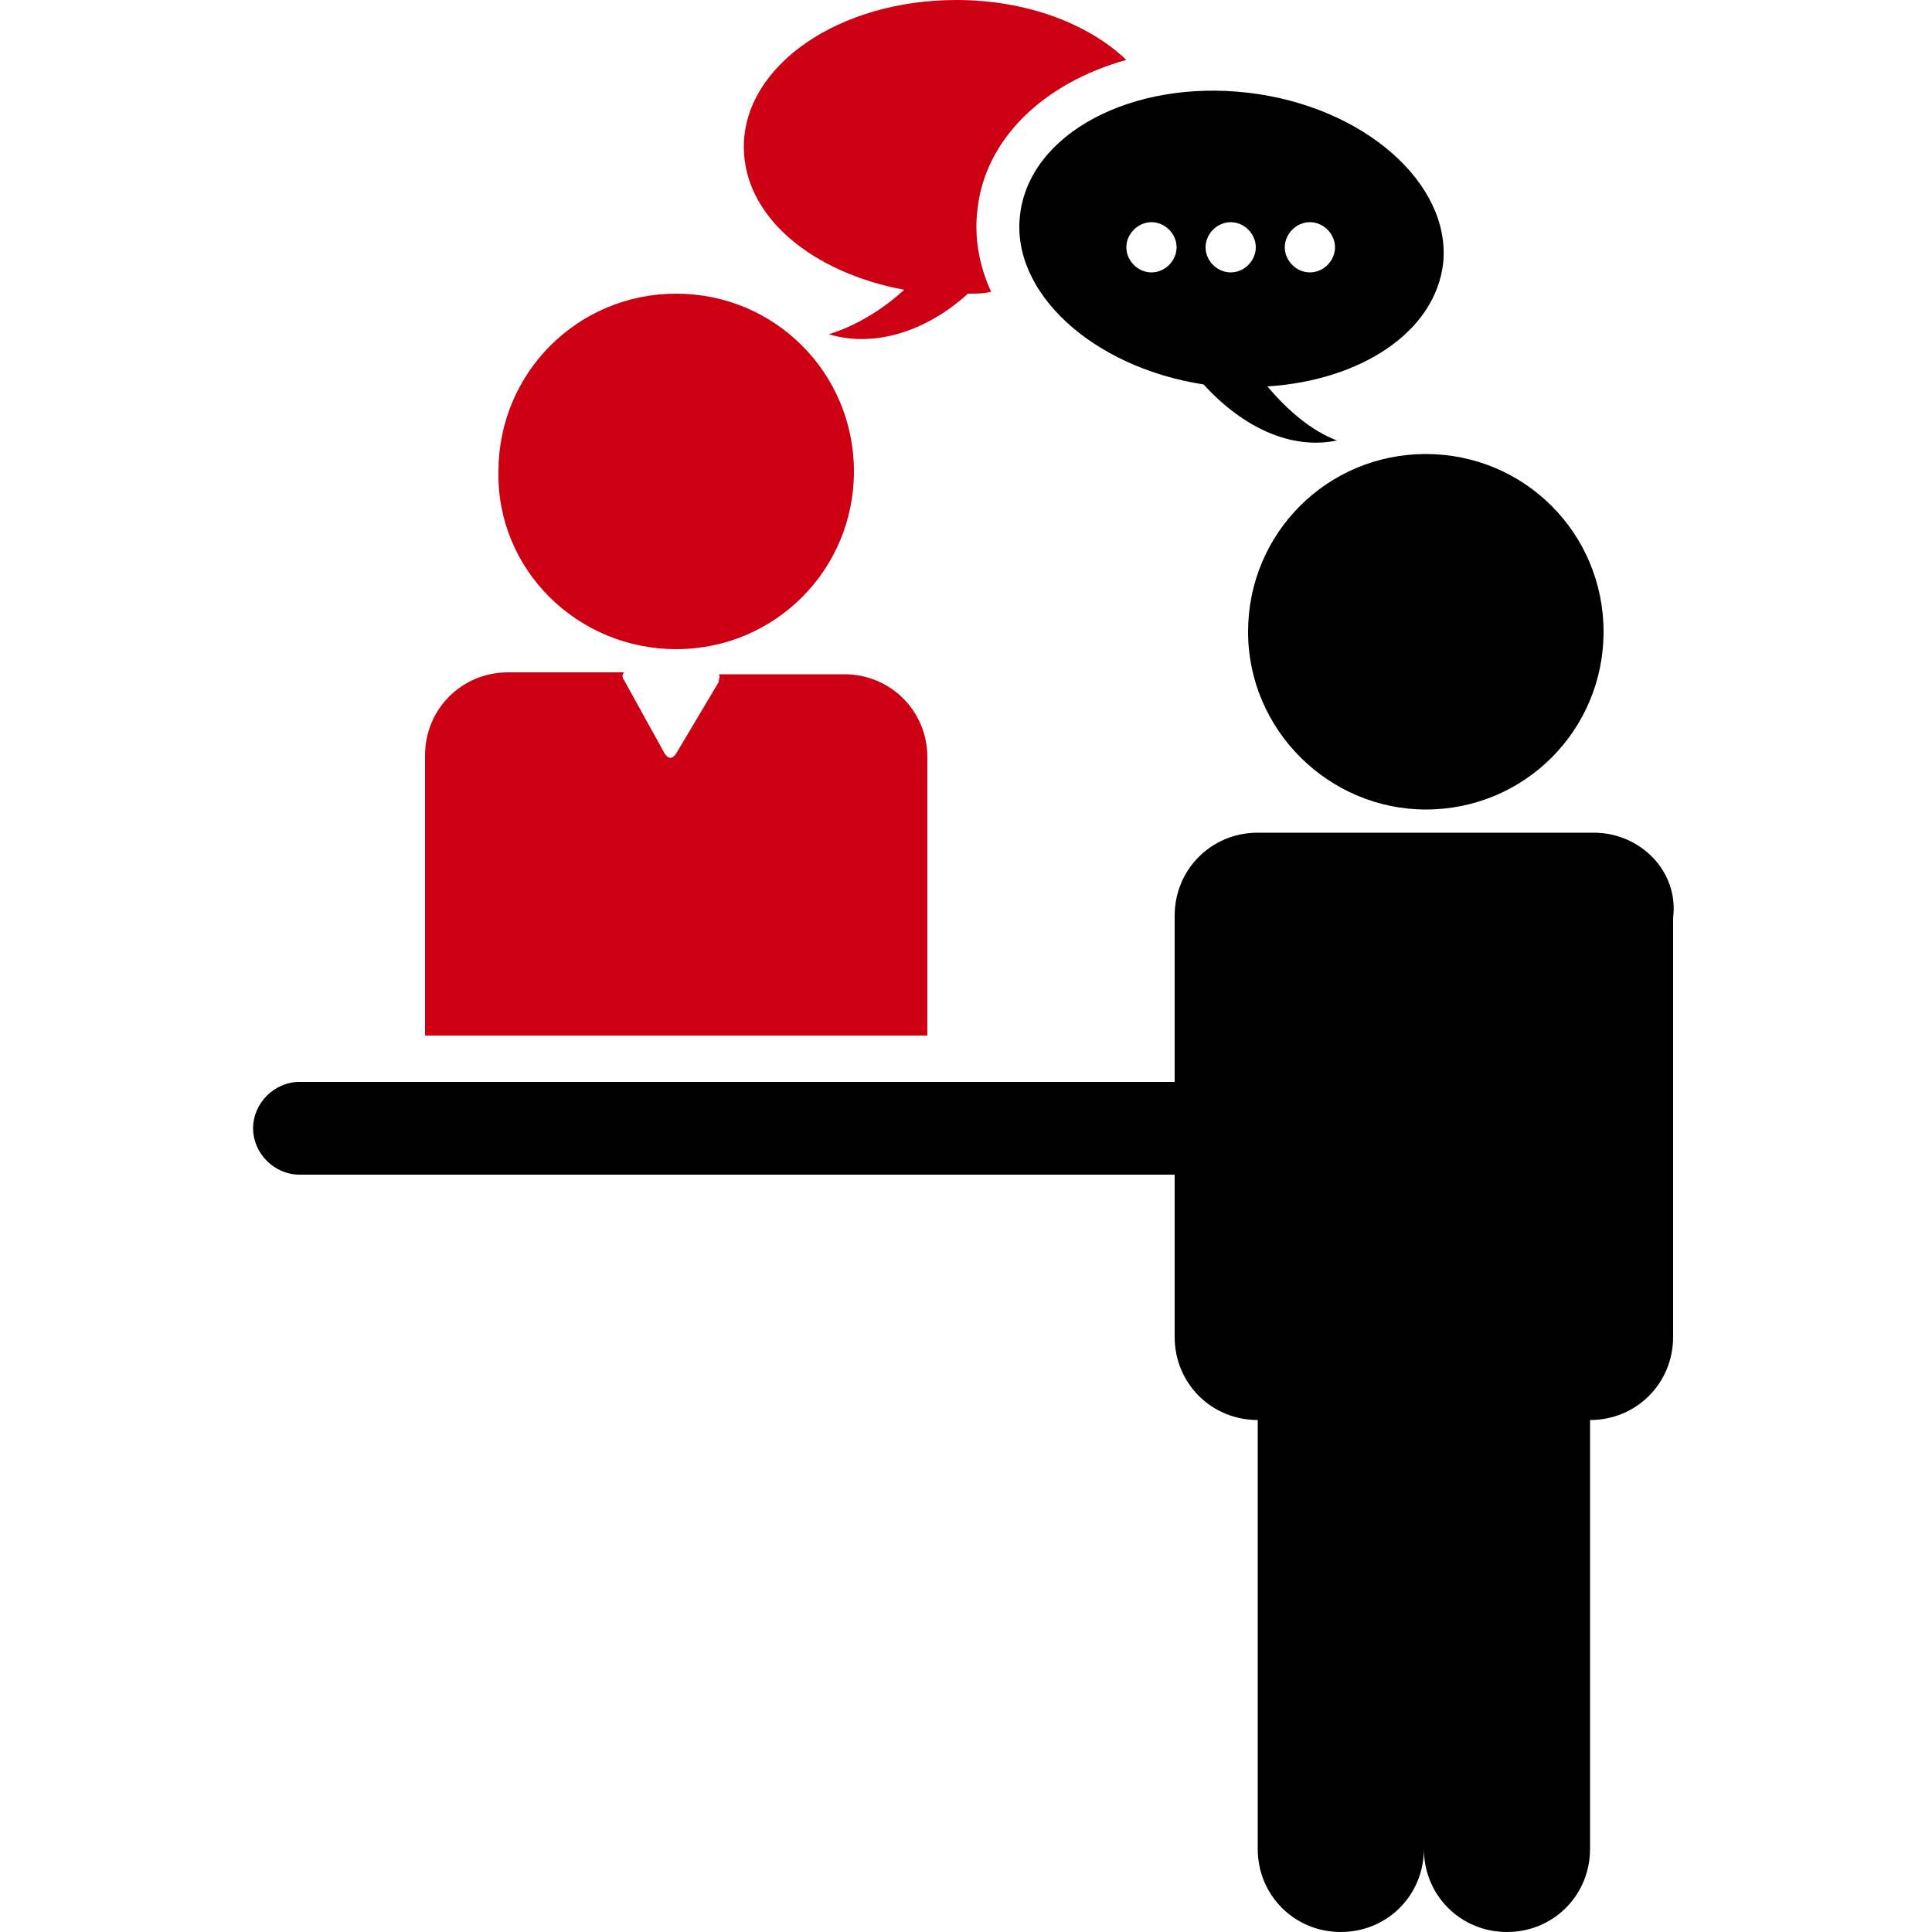 <?xml version="1.0" encoding="utf-8"?>
<!-- Generator: Adobe Illustrator 27.7.0, SVG Export Plug-In . SVG Version: 6.00 Build 0)  -->
<svg version="1.1" id="圖層_1" xmlns="http://www.w3.org/2000/svg" xmlns:xlink="http://www.w3.org/1999/xlink" x="0px" y="0px"
	 viewBox="0 0 100 100" style="enable-background:new 0 0 100 100;" xml:space="preserve">
<style type="text/css">
	.st0{fill:#CD0013;}
</style>
<g>
	<path class="st0" d="M35,33.6c5.1,0,9.2-4.1,9.2-9.2c0-5.1-4.1-9.2-9.2-9.2c-5.1,0-9.2,4.1-9.2,9.2C25.7,29.5,29.9,33.6,35,33.6z"
		/>
	<path class="st0" d="M48,53.6V39.2c0-2.4-1.9-4.3-4.3-4.3h-6.5c0.1,0.1,0,0.2,0,0.4L35,39c-0.2,0.3-0.4,0.3-0.6,0l-2.1-3.8
		c-0.1-0.1-0.1-0.3,0-0.4h-6c-2.4,0-4.3,1.9-4.3,4.3v14.5H48z"/>
	<g>
		<path d="M73.8,41.9c5.1,0,9.2-4.1,9.2-9.2c0-5.1-4.1-9.2-9.2-9.2c-5.1,0-9.2,4.1-9.2,9.2C64.6,37.8,68.8,41.9,73.8,41.9z"/>
		<path d="M82.5,43.1h-2.7h-3.8h-4.9h-1.7h-4.3c-2.4,0-4.3,1.9-4.3,4.3V56H15.5c-1.3,0-2.4,1.1-2.4,2.4v0c0,1.3,1.1,2.4,2.4,2.4
			h45.3v8.4c0,2.4,1.9,4.3,4.3,4.3V74v0.6v21.1c0,2.4,1.9,4.3,4.3,4.3c2.4,0,4.3-1.9,4.3-4.3c0,2.4,1.9,4.3,4.3,4.3
			c2.4,0,4.3-1.9,4.3-4.3V74.6V74v-0.5c2.4,0,4.3-1.9,4.3-4.3V47.5C86.9,45.1,84.9,43.1,82.5,43.1z"/>
	</g>
	<path class="st0" d="M50.6,10.8C51,7.2,54,4.3,58.3,3.1c-2-1.9-5.2-3.1-8.8-3.1c-6.1,0-11,3.4-11,7.6c0,3.6,3.5,6.5,8.3,7.4
		c-1.2,1.1-2.6,1.9-3.9,2.3c2.3,0.7,5-0.1,7.2-2.1c0.4,0,0.8,0,1.2-0.1C50.7,13.8,50.4,12.3,50.6,10.8z"/>
	<path d="M64.6,4.8c-6-0.7-11.3,2.1-11.8,6.3c-0.5,4,3.7,7.9,9.5,8.8c2,2.2,4.5,3.4,6.9,2.9c-1.3-0.5-2.5-1.5-3.6-2.8
		c4.8-0.3,8.7-2.8,9.1-6.4C75.1,9.5,70.6,5.5,64.6,4.8z M59.6,14.1c-0.7,0-1.3-0.6-1.3-1.3c0-0.7,0.6-1.3,1.3-1.3
		c0.7,0,1.3,0.6,1.3,1.3C60.9,13.5,60.3,14.1,59.6,14.1z M63.7,14.1c-0.7,0-1.3-0.6-1.3-1.3c0-0.7,0.6-1.3,1.3-1.3
		c0.7,0,1.3,0.6,1.3,1.3C65,13.5,64.4,14.1,63.7,14.1z M67.8,14.1c-0.7,0-1.3-0.6-1.3-1.3c0-0.7,0.6-1.3,1.3-1.3
		c0.7,0,1.3,0.6,1.3,1.3C69.1,13.5,68.5,14.1,67.8,14.1z"/>
</g>
</svg>
